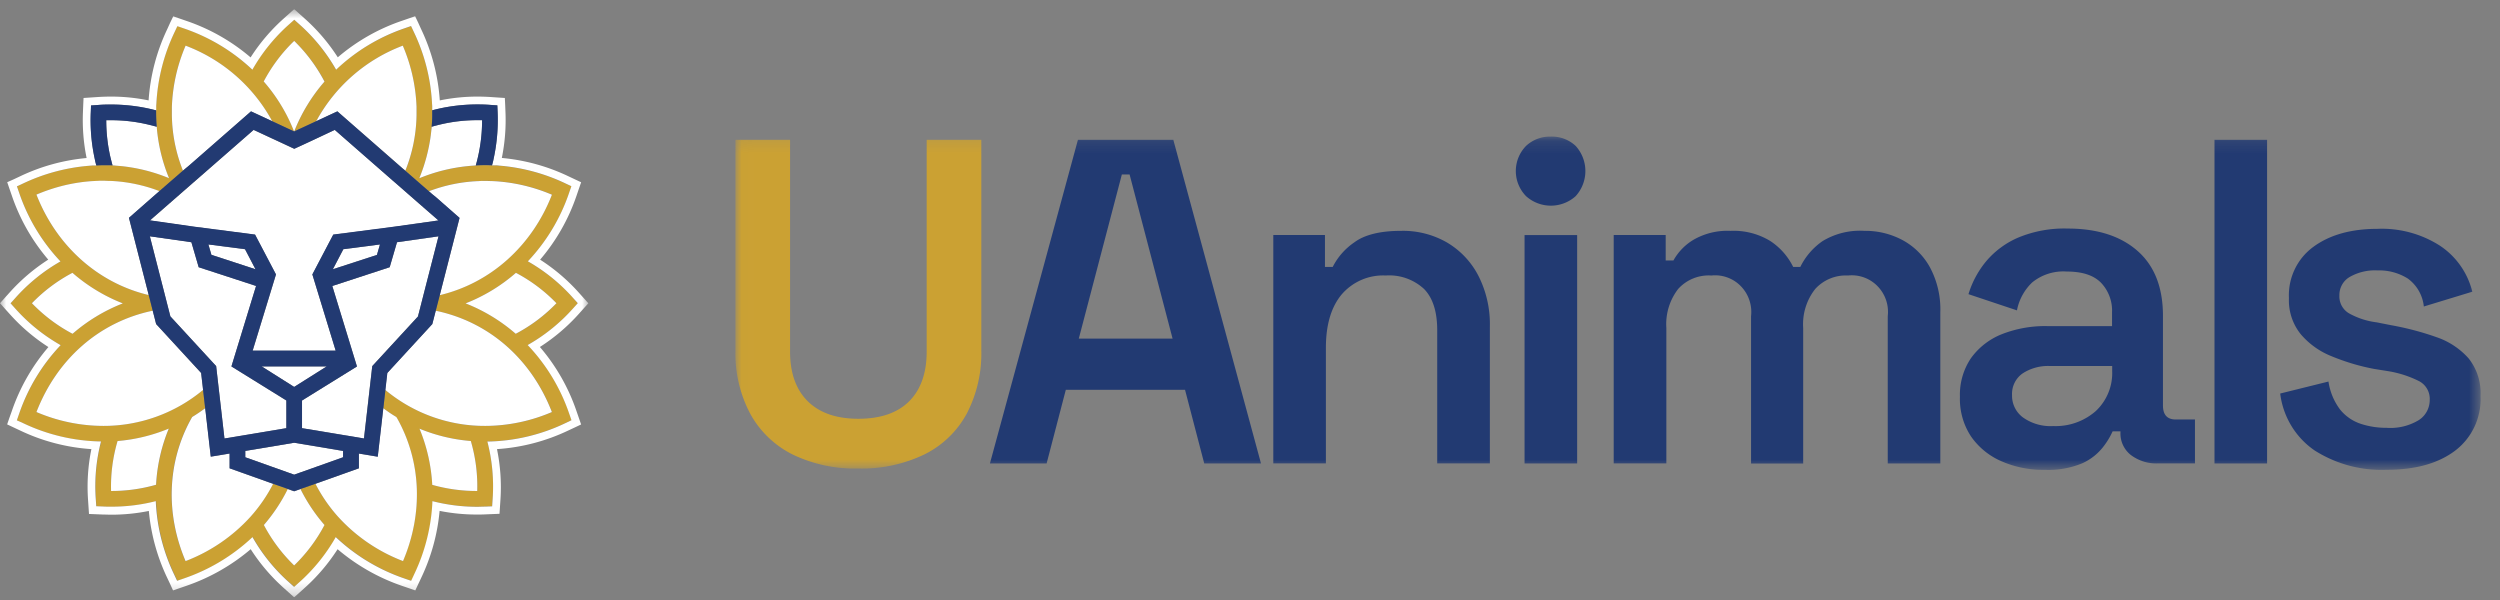<svg width="204" height="49" fill="none" xmlns="http://www.w3.org/2000/svg"><rect width="100%" height="100%" fill="#808080" stroke="none"/><g clip-path="url(#clip0_140_11960)"><mask id="a" style="mask-type:luminance" maskUnits="userSpaceOnUse" x="0" y="0" width="49" height="49"><path d="M48.01.746H0v48h48.01v-48z" fill="#fff"/></mask><g mask="url(#a)"><path d="M46.766 25.173l.384-.427-.384-.427a14.588 14.588 0 00-3.69-2.99 15.288 15.288 0 003.365-5.585l.188-.543-.523-.24a15.47 15.47 0 00-5.304-1.432c-.107 0-.213-.02-.322-.027-.11-.007-.214 0-.33 0-.176 0-.351-.015-.529-.015h-.019c-.26 0-.519 0-.777.023-.115 0-.229.015-.344.026l-.344.028c-1.349.138-2.67.47-3.924.988a14.04 14.04 0 00.976-3.852c.013-.117.023-.23.034-.346.023-.296.043-.595.049-.892v-.45-.332c0-.117-.013-.213-.02-.326a15.333 15.333 0 00-1.462-5.695l-.245-.521-.543.188a15.28 15.28 0 00-5.586 3.36 14.606 14.606 0 00-2.989-3.693L24 1.61l-.427.382a14.608 14.608 0 00-2.99 3.694 15.298 15.298 0 00-5.57-3.374l-.545-.188-.245.521a15.413 15.413 0 00-1.463 5.695c0 .109-.015.213-.02.327-.003.113 0 .213 0 .33 0 .257 0 .513.014.767 0 .192.017.384.034.577 0 .115.021.23.034.345.013.116.024.233.04.35a13.94 13.94 0 00.934 3.502 13.987 13.987 0 00-3.925-.988l-.344-.028c-.113 0-.226-.02-.341-.026-.115-.006-.214 0-.327-.012h-.45c-.152 0-.368 0-.551.017H7.53l-.322.027a15.48 15.48 0 00-5.302 1.431l-.52.246.189.542a15.26 15.26 0 003.365 5.586 14.585 14.585 0 00-3.69 2.989l-.384.427.384.427a14.588 14.588 0 003.705 2.99 15.285 15.285 0 00-3.387 5.592l-.194.54.532.243a15.304 15.304 0 006.352 1.495 14.52 14.52 0 00-.427 4.71l.038.575.575.023c.213 0 .427.013.64.013a14.636 14.636 0 003.658-.46 15.4 15.4 0 001.495 5.98l.245.52.543-.187a15.404 15.404 0 005.609-3.378 14.518 14.518 0 002.97 3.68l.427.383.427-.382a14.601 14.601 0 002.97-3.681 15.412 15.412 0 005.607 3.378l.545.188.243-.522A15.373 15.373 0 0035.32 40.9c1.184.3 2.402.45 3.623.446.214 0 .427 0 .64-.013l.575-.023.039-.575a14.634 14.634 0 00-.427-4.71c2.2-.036 4.367-.545 6.352-1.495l.521-.245-.188-.542a15.282 15.282 0 00-3.386-5.593 14.59 14.59 0 003.698-2.976zm-1.354-.427a13.068 13.068 0 01-3.322 2.494 14.034 14.034 0 00-4.098-2.483 14.018 14.018 0 004.108-2.494 13.041 13.041 0 013.312 2.48v.003zm-42.816 0a13.087 13.087 0 013.308-2.481 14.018 14.018 0 004.117 2.491 14.033 14.033 0 00-4.1 2.482 13.083 13.083 0 01-3.325-2.494v.002zm6.998 11.242a13.916 13.916 0 004.187-1.006 13.977 13.977 0 00-1.038 4.582 13.26 13.26 0 01-3.675.5 13.06 13.06 0 01.526-4.076zm23.29 9.796a13.818 13.818 0 01-5.295-3.615 12.713 12.713 0 01-1.85-2.692l-1.218.427a13.919 13.919 0 001.958 2.936 13.054 13.054 0 01-2.475 3.299 13.1 13.1 0 01-2.472-3.3 14 14 0 001.962-2.937l-1.217-.427a12.707 12.707 0 01-1.851 2.692 13.82 13.82 0 01-5.296 3.615c-1.655-3.897-1.494-8.114.468-11.633l.07-.123c.368-.214.724-.462 1.068-.72l-.17-1.495A12.677 12.677 0 018.41 34.75a13.92 13.92 0 01-5.437-1.127c1.692-4.356 5.163-7.37 9.487-8.268l-.327-1.28c-4.152-.987-7.526-4.013-9.16-8.194.66-.28 1.34-.51 2.033-.69a13.76 13.76 0 012.562-.407l.331-.017h.05c.153 0 .307-.013.46-.013.154 0 .364 0 .543.017h.08c1.361.063 2.704.344 3.977.833l1.922-1.672a12.7 12.7 0 01-.914-4.518V9.06v-.337c.065-1.72.447-3.415 1.127-4.996A13.43 13.43 0 0122.21 9.89l1.787.833a13.958 13.958 0 00-2.475-4.072 13.115 13.115 0 012.483-3.314 13.114 13.114 0 012.486 3.31 14.01 14.01 0 00-2.475 4.072l1.79-.833a13.424 13.424 0 017.063-6.16 13.974 13.974 0 011.12 4.996v.69c0 .286-.016.572-.042.854a12.657 12.657 0 01-.865 3.666l1.922 1.672a12.738 12.738 0 014.057-.835c.181 0 .363-.017.544-.017.182 0 .306 0 .46.013h.05l.332.017c1.582.104 3.134.475 4.592 1.097-1.627 4.181-5.002 7.207-9.153 8.197l-.33 1.282c4.327.896 7.797 3.91 9.488 8.267a13.9 13.9 0 01-5.44 1.132 12.676 12.676 0 01-8.155-2.938l-.171 1.495c.348.258.707.5 1.067.72l.071.125c1.958 3.519 2.12 7.727.465 11.624h.005zm2.392-6.22a13.927 13.927 0 00-1.04-4.582c1.334.55 2.745.889 4.183 1.006.39 1.322.567 2.698.528 4.076a13.26 13.26 0 01-3.675-.5h.004z" fill="#CBA133"/><path d="M21.355 29.9l2.65 1.673 2.651-1.672h-5.302zM30.758 20.798l.248-.85-2.985.389-.859 1.633 3.596-1.172z" fill="#fff"/><path d="M13.251 23.277l.081.311.48 1.877.082.312.009.039 3.736 4.06.24 2.095.066.566.021.199.045.384.305 2.663 5.048-.846v-2.255l-4.48-2.782 2.011-6.566-4.682-1.528-.596-2.04-3.389-.484 1.023 3.995zM17.005 19.948l.248.85 3.595 1.172-.858-1.633-2.985-.389z" fill="#fff"/><path d="M34.23 16.64l-.263-.23-1.693-1.48-.248-.218-4.708-4.112-1.46.681-.417.194-.79.368-.416.194-.23.107-.231-.107-.415-.194-.79-.368-.416-.194-1.46-.681-4.709 4.112-.247.218-1.694 1.48-.262.23-1.546 1.35 3.638.519 4.941.642 1.706 3.25-1.902 6.218h6.775l-1.903-6.218 1.706-3.25 4.941-.642 3.639-.52-1.546-1.349z" fill="#fff"/><path d="M30 33.12l.045-.384.021-.199.066-.566.24-2.094 3.736-4.061.009-.039.08-.312.481-1.877.081-.311 1.023-3.995-3.388.485-.596 2.039-4.683 1.528 2.012 6.566-4.482 2.782v2.255l5.05.846L30 33.12z" fill="#fff"/><path d="M47.244 25.6l.382-.427.385-.427-.385-.427-.382-.427a15.395 15.395 0 00-3.17-2.703 15.923 15.923 0 002.974-5.23l.185-.542.188-.544-.518-.244-.521-.245a15.99 15.99 0 00-5.433-1.495c.251-1.233.351-2.492.297-3.75l-.023-.574-.028-.57-.572-.038-.575-.039c-.36-.023-.728-.036-1.084-.036a15.148 15.148 0 00-3.077.312 16.028 16.028 0 00-1.525-5.821l-.241-.53-.246-.518-.542.187-.544.188a15.934 15.934 0 00-5.225 2.977 15.361 15.361 0 00-2.704-3.165l-.427-.384-.427-.382-.427.382-.427.384a15.292 15.292 0 00-2.703 3.173 15.957 15.957 0 00-5.225-2.976l-.544-.188-.543-.188-.247.51-.24.53a16.028 16.028 0 00-1.524 5.82 15.147 15.147 0 00-3.077-.311c-.359 0-.724.013-1.087.036l-.572.039-.572.038-.026.574-.023.575a15.374 15.374 0 00.299 3.75 15.978 15.978 0 00-5.432 1.494l-.521.245-.526.235.186.545.188.542a15.92 15.92 0 002.974 5.23 15.4 15.4 0 00-3.17 2.702l-.385.428-.382.427.382.427.385.427A15.318 15.318 0 003.95 28.32a15.933 15.933 0 00-2.99 5.236l-.19.53-.187.544.519.245.52.244c1.83.877 3.812 1.395 5.836 1.529a15.31 15.31 0 00-.273 4.144l.038.572.039.575.574.023.573.024c.213 0 .446.013.67.013 1.03 0 2.057-.102 3.066-.306a16.06 16.06 0 001.495 5.45l.245.518.235.517.545-.188.542-.186a16.247 16.247 0 005.25-2.99 15.375 15.375 0 002.693 3.161l.427.384.427.383.427-.383.427-.384a15.361 15.361 0 002.69-3.16 16.28 16.28 0 005.253 2.99l.543.185.544.188.244-.521.245-.519a16.061 16.061 0 001.495-5.45c1.01.202 2.04.302 3.07.298.214 0 .449 0 .669-.013l.574-.024.574-.023.039-.575.038-.572a15.386 15.386 0 00-.282-4.131c2.021-.133 3.998-.65 5.825-1.523l.52-.243.52-.246-.188-.544-.188-.543a15.89 15.89 0 00-2.989-5.235 15.378 15.378 0 003.19-2.714zm-7.473 10.433c.397 1.536.54 3.127.427 4.71l-.039.574-.574.024c-.214 0-.427.013-.64.013a14.628 14.628 0 01-3.658-.46 15.373 15.373 0 01-1.495 5.98l-.243.52-.545-.188a15.411 15.411 0 01-5.607-3.378 14.604 14.604 0 01-2.97 3.681l-.427.383-.427-.383a14.517 14.517 0 01-2.97-3.68 15.403 15.403 0 01-5.61 3.377l-.542.188-.245-.52a15.403 15.403 0 01-1.495-5.98c-1.19.303-2.414.454-3.643.451-.213 0-.427 0-.64-.013l-.575-.023-.038-.575a14.52 14.52 0 01.427-4.71A15.304 15.304 0 011.89 34.53l-.515-.23.188-.542a15.284 15.284 0 013.386-5.593 14.587 14.587 0 01-3.704-2.989l-.385-.427.385-.427a14.584 14.584 0 013.69-2.99 15.258 15.258 0 01-3.366-5.585l-.188-.543.526-.243a15.483 15.483 0 015.306-1.43l.322-.028h.327a23.253 23.253 0 01-.081-.318c-.026-.105-.045-.214-.069-.323A14.804 14.804 0 017.41 9.18l.024-.572.574-.039a14.56 14.56 0 014.091.284l.318.073.33.083v-.33c0-.118.014-.214.018-.327a15.415 15.415 0 011.463-5.695l.246-.521.544.188a15.298 15.298 0 015.577 3.363 14.605 14.605 0 012.99-3.694l.427-.382.427.382a14.605 14.605 0 012.989 3.694 15.281 15.281 0 015.57-3.374l.543-.188.246.521a15.33 15.33 0 011.462 5.695c0 .109.018.213.02.327.002.113 0 .213 0 .33l.328-.083.319-.072a14.554 14.554 0 013.047-.32c.345 0 .694 0 1.044.036l.574.038.023.572a14.908 14.908 0 01-.303 3.681c-.023.11-.044.214-.068.323-.023.109-.056.213-.083.318h.329c.115 0 .213.02.322.028a15.47 15.47 0 015.304 1.43l.52.246-.187.542a15.288 15.288 0 01-3.365 5.586 14.59 14.59 0 013.69 2.99l.384.426-.384.427a14.59 14.59 0 01-3.705 2.99 15.285 15.285 0 013.386 5.592l.188.542-.525.252a15.303 15.303 0 01-6.344 1.49h.009z" fill="#fff"/><path d="M23.457 38.54l.547.194.549-.195 1.243-.442 2.197-.783v-.517l-3.989-.668-3.986.668v.517l2.197.783 1.242.442zM9.096 13.17c.028.11.056.214.088.327.115 0 .228.015.341.026l.344.028c1.35.137 2.671.47 3.925.988a13.946 13.946 0 01-.974-3.852c-.01-.117-.024-.23-.024-.345a5.747 5.747 0 00-.335-.094l-.34-.077a13.061 13.061 0 00-3.07-.361h-.38a13.364 13.364 0 00.344 3.038c.026.098.053.216.081.323z" fill="#fff"/><path d="M21.978 39.37l-.303-.109-2.934-1.044v-1.206l-1.537.256-.372-3.23-.04-.364-.043-.365c-.35.259-.707.5-1.068.72l-.07.124c-1.96 3.527-2.123 7.736-.468 11.633a13.818 13.818 0 005.295-3.615 12.707 12.707 0 001.852-2.693l-.312-.107zM32.342 34.028a10.75 10.75 0 01-1.067-.72l-.043.365-.04.363-.372 3.231-1.54-.256v1.206l-2.931 1.044-.303.11-.306.106a12.71 12.71 0 001.851 2.693 13.818 13.818 0 005.296 3.614c1.655-3.896 1.495-8.113-.468-11.63l-.077-.126zM35.547 25.355l-.079.311-.079.31-.121.47-3.67 3.99-.071.615-.045.385-.043.38a12.677 12.677 0 008.155 2.938 13.904 13.904 0 005.44-1.132c-1.69-4.358-5.16-7.37-9.487-8.267zM16.529 31.436l-.045-.385-.07-.615-3.673-3.99-.12-.47-.079-.31-.08-.311c-4.325.896-7.797 3.911-9.488 8.267 1.72.74 3.571 1.124 5.443 1.132a12.678 12.678 0 008.155-2.938l-.043-.38zM24.211 40.02l-.213.074-.214-.075-.305-.108a13.998 13.998 0 01-1.947 2.93 13.1 13.1 0 002.472 3.298 13.054 13.054 0 002.475-3.299 13.913 13.913 0 01-1.962-2.938l-.306.117zM9.064 40.064a13.26 13.26 0 003.67-.508 13.98 13.98 0 011.038-4.582 13.917 13.917 0 01-4.178 1.014 13.058 13.058 0 00-.53 4.076zM37.992 24.756a14.033 14.033 0 014.091 2.481 13.07 13.07 0 003.323-2.494 13.042 13.042 0 00-3.306-2.48 14.016 14.016 0 01-4.108 2.493zM10.02 24.756a14.016 14.016 0 01-4.108-2.494 13.09 13.09 0 00-3.307 2.481 13.082 13.082 0 003.316 2.494 14.033 14.033 0 014.1-2.48zM34.232 34.982a13.931 13.931 0 011.04 4.582c1.194.337 2.43.505 3.67.5a13.12 13.12 0 00-.523-4.077 13.945 13.945 0 01-4.187-1.005zM26.302 9.66l.52-.243.708-.331 5.035 4.398.258.227.254.213a12.654 12.654 0 00.912-4.518v-.352-.338a13.975 13.975 0 00-1.121-4.99 13.424 13.424 0 00-7.064 6.165l.498-.23zM14.932 13.933l.254-.214.258-.213 5.04-4.42.71.33.521.242.498.233a13.43 13.43 0 00-7.068-6.165 13.974 13.974 0 00-1.12 4.997V9.412a12.695 12.695 0 00.907 4.52zM24.004 10.73a14.008 14.008 0 012.475-4.072 13.112 13.112 0 00-2.475-3.32 13.114 13.114 0 00-2.485 3.31 13.964 13.964 0 012.475 4.072l.01.01zM12.134 24.078l-.09-.355-.091-.357-1.43-5.583 1.945-1.708.28-.244.268-.235a12.71 12.71 0 00-3.978-.832h-.085c-.18 0-.36-.017-.542-.017-.182 0-.308 0-.462.012h-.042l-.331.017a13.76 13.76 0 00-2.562.408c-.697.181-1.378.414-2.04.696 1.634 4.181 5.007 7.207 9.16 8.197zM35.003 15.605l.269.235.28.243 1.945 1.708-1.43 5.584-.093.357-.09.354c4.152-.99 7.527-4.016 9.154-8.197a14.047 14.047 0 00-4.595-1.098l-.33-.017h-.052c-.154 0-.305-.012-.459-.012-.154 0-.363 0-.544.017a12.74 12.74 0 00-4.055.826zM38.483 13.523c.116 0 .229-.02.344-.026l.088-.326a13.247 13.247 0 00.425-3.363h-.378a13.066 13.066 0 00-3.073.363c-.111.025-.214.053-.329.083-.115.03-.224.06-.335.094 0 .115-.022.23-.034.346l-.04.35a14.049 14.049 0 01-.936 3.502 14.016 14.016 0 013.924-.989l.344-.034z" fill="#fff"/><path d="M40.608 9.17l-.024-.573-.574-.038a14.551 14.551 0 00-4.091.284l-.318.072-.33.084v.45c0 .297-.025.596-.048.893.11-.035.213-.064.335-.094.122-.03.214-.058.329-.083a13.068 13.068 0 013.072-.361h.378a13.236 13.236 0 01-.346 3.038c-.023.109-.05.214-.078.325-.028.11-.058.213-.088.326.258-.015.517-.023.777-.023h.02c.177 0 .352 0 .529.015.028-.107.057-.214.083-.318.026-.105.045-.214.069-.323a14.91 14.91 0 00.305-3.675zM9.015 12.846a13.36 13.36 0 01-.344-3.038h.38c1.034-.001 2.065.12 3.07.363l.33.083c.11.03.224.06.335.094a15.388 15.388 0 01-.047-1.343l-.329-.084-.318-.072a14.558 14.558 0 00-3.05-.32c-.343 0-.691 0-1.041.036l-.575.038-.023.573a14.806 14.806 0 00.303 3.68l.068.323c.024.109.054.214.082.318.183 0 .367-.017.55-.017h.451c.109 0 .214 0 .327.013a7.25 7.25 0 01-.088-.327l-.081-.32zM35.263 15.84l-.269-.235-1.921-1.672-.255-.214-.258-.226-5.03-4.407-.712.33-.52.244-.498.23-1.79.833H24l-1.787-.832-.498-.233-.52-.241-.712-.331-5.035 4.4-.258.214-.254.214-1.922 1.671-.269.235-.28.244-1.945 1.708 1.43 5.584.093.356.09.355.326 1.28.081.312.08.31.119.47 3.672 3.99.07.615.046.385.042.38.171 1.494.043.366.04.363.372 3.23 1.537-.256v1.206l2.934 1.044.303.11.306.106 1.217.427.305.11.214.074.213-.075.305-.109 1.218-.427.305-.107.303-.108 2.932-1.045V37.01l1.54.257.37-3.231.041-.363.043-.365.17-1.495.044-.38.044-.384.07-.615 3.671-3.991.122-.47.08-.31.078-.311.329-1.281.09-.355.091-.356 1.431-5.584-1.945-1.708-.293-.229zM18.316 35.78l-.305-2.662-.045-.385-.022-.198-.066-.564-.239-2.097-3.737-4.057-.01-.038-.08-.312-.48-1.879-.08-.312-1.024-3.992 3.39.482.595 2.04 4.682 1.528-2.011 6.568 4.484 2.776v2.261l-5.052.841zm-1.311-15.832l2.99.386.853 1.636-3.595-1.175-.248-.847zm4.35 9.952h5.301l-2.652 1.672-2.65-1.672zm6.638 7.413l-2.197.782-1.243.442-.549.196-.546-.196-1.243-.442-2.2-.782v-.518l3.99-.667 3.988.667v.518zm6.764-14.039l-.079.312-.48 1.88-.081.31v.04l-3.737 4.056-.241 2.097-.064.564-.022.198-.044.385-.306 2.662-5.058-.839v-2.257l4.484-2.776-2.012-6.568 4.683-1.535.596-2.039 3.388-.482-1.027 3.992zm-7.595-1.304l.854-1.636 2.99-.386-.248.854-3.596 1.168zm8.614-3.982l-3.64.51-4.942.64-1.708 3.252 1.903 6.218h-6.773l1.904-6.218-1.708-3.252-4.94-.64-3.63-.519 1.545-1.35.263-.228 1.693-1.48.248-.213 4.706-4.11 1.46.678.427.195.788.367.417.194.23.107.23-.107.428-.194.79-.367.416-.195 1.433-.678 4.698 4.112.25.213 1.693 1.48.262.229 1.557 1.355z" fill="#223A72"/></g><mask id="b" style="mask-type:luminance" maskUnits="userSpaceOnUse" x="60" y="11" width="143" height="28"><path d="M202.411 11.146h-142.4v27.2h142.4v-27.2z" fill="#fff"/></mask><g mask="url(#b)"><path d="M87.96 11.408l-7.182 26.408h4.626l1.567-6.01h9.727l1.568 6.01h4.631l-7.155-26.408H87.96zm.07 16.22l3.513-13.39h.632l3.507 13.39H88.03zM118.13 19.82a7.178 7.178 0 00-3.783-.983c-1.718 0-2.999.315-3.841.945a5.345 5.345 0 00-1.757 2h-.632v-2.606h-4.215v18.64h4.291V28.38c0-1.883.433-3.34 1.301-4.37.446-.511.999-.914 1.62-1.179a4.435 4.435 0 011.964-.35 4.172 4.172 0 011.669.224 4.217 4.217 0 011.449.868c.72.728 1.081 1.853 1.081 3.376v10.866h4.296V26.649a8.708 8.708 0 00-.919-4.113 6.734 6.734 0 00-2.524-2.715zM128.695 19.182h-4.291v18.634h4.291V19.182zM126.528 11.146a2.841 2.841 0 00-1.994.753 2.93 2.93 0 000 4.114 3.027 3.027 0 004.032 0 3.043 3.043 0 000-4.114 2.838 2.838 0 00-2.038-.753zM155.245 19.591a6.428 6.428 0 00-3.113-.754 5.893 5.893 0 00-3.399.83 5.502 5.502 0 00-1.827 2.115h-.583a5.37 5.37 0 00-1.865-2.114 5.722 5.722 0 00-3.242-.83 5.532 5.532 0 00-3.042.737 4.519 4.519 0 00-1.621 1.677h-.633v-2.076h-4.242v18.64h4.296V26.759a4.698 4.698 0 01.968-3.185 3.357 3.357 0 012.701-1.092 2.925 2.925 0 012.411.872 3.016 3.016 0 01.832 2.448v12.02h4.253V26.758a4.64 4.64 0 01.989-3.185 3.379 3.379 0 012.67-1.092 2.924 2.924 0 012.41.872 3 3 0 01.832 2.449V37.82h4.29V25.475a7.255 7.255 0 00-.843-3.655 5.581 5.581 0 00-2.242-2.229zM176.498 33.096V25.78c0-2.317-.689-4.083-2.069-5.3-1.38-1.216-3.277-1.826-5.691-1.83a9.81 9.81 0 00-4.042.733 7.081 7.081 0 00-2.631 1.944 7.74 7.74 0 00-1.438 2.677l3.956 1.322a4.268 4.268 0 011.248-2.283 4.019 4.019 0 012.821-.885c1.27 0 2.199.306 2.799.923a3.293 3.293 0 01.892 2.393v1.136h-5.323a9.63 9.63 0 00-3.658.655 5.69 5.69 0 00-2.519 1.945 5.32 5.32 0 00-.913 3.169 5.548 5.548 0 00.913 3.245 5.837 5.837 0 002.481 2.016 8.471 8.471 0 003.534.699 7.17 7.17 0 003.08-.546 4.502 4.502 0 001.67-1.311 6.36 6.36 0 00.783-1.284h.639v.076a2.23 2.23 0 00.853 1.858 3.444 3.444 0 002.205.682h3.021v-3.583h-1.567c-.697 0-1.044-.383-1.044-1.136zm-4.144-2.83a4.247 4.247 0 01-1.34 3.278 4.966 4.966 0 01-3.47 1.223 3.878 3.878 0 01-2.464-.7 2.2 2.2 0 01-.897-1.83 2.036 2.036 0 01.859-1.764 3.796 3.796 0 012.237-.606h5.075v.399zM184.994 11.408h-4.291v26.408h4.291V11.408zM201.443 29.25a6.152 6.152 0 00-2.626-1.738 23.533 23.533 0 00-3.712-.978l-1.163-.23a6.21 6.21 0 01-2.226-.715 1.596 1.596 0 01-.821-1.47 1.712 1.712 0 01.207-.866c.144-.266.356-.487.614-.641a4.13 4.13 0 012.291-.546c.868-.03 1.726.2 2.465.66a3.226 3.226 0 011.313 2.284l3.956-1.207a6.323 6.323 0 00-2.616-3.737 8.781 8.781 0 00-5.112-1.393c-2.162 0-3.909.49-5.242 1.47a4.85 4.85 0 00-1.522 1.836 4.903 4.903 0 00-.472 2.348 4.404 4.404 0 00.951 2.928 6.382 6.382 0 002.518 1.809c1.119.464 2.281.812 3.47 1.038l1.156.185a8.76 8.76 0 012.556.83 1.636 1.636 0 01.838 1.514c.001.325-.078.646-.231.932-.153.287-.375.53-.645.707a4.452 4.452 0 01-2.632.64 6.641 6.641 0 01-2.161-.34 3.635 3.635 0 01-1.659-1.169 5.003 5.003 0 01-.935-2.267l-3.939.978c.114.93.422 1.825.904 2.624a6.564 6.564 0 001.895 2.014 10.182 10.182 0 005.895 1.584c2.342 0 4.203-.52 5.583-1.562a5.249 5.249 0 001.587-1.976c.361-.78.526-1.638.482-2.498a4.529 4.529 0 00-.967-3.049z" fill="#223A72"/><path d="M70.046 38.231a11.67 11.67 0 01-5.372-1.147 8.02 8.02 0 01-3.459-3.332 10.516 10.516 0 01-1.205-5.185V11.408h4.459v17.28c0 1.751.483 3.104 1.448 4.058.967.951 2.34 1.426 4.129 1.426 1.788 0 3.188-.475 4.14-1.425.95-.951 1.431-2.306 1.431-4.06V11.409h4.458v17.165c.048 1.8-.36 3.583-1.188 5.179a7.922 7.922 0 01-3.454 3.327 11.78 11.78 0 01-5.387 1.152z" fill="#CBA133"/></g></g><defs><clipPath id="clip0_140_11960"><path fill="#fff" transform="translate(0 .746)" d="M0 0h203.2v48H0z"/></clipPath></defs></svg>